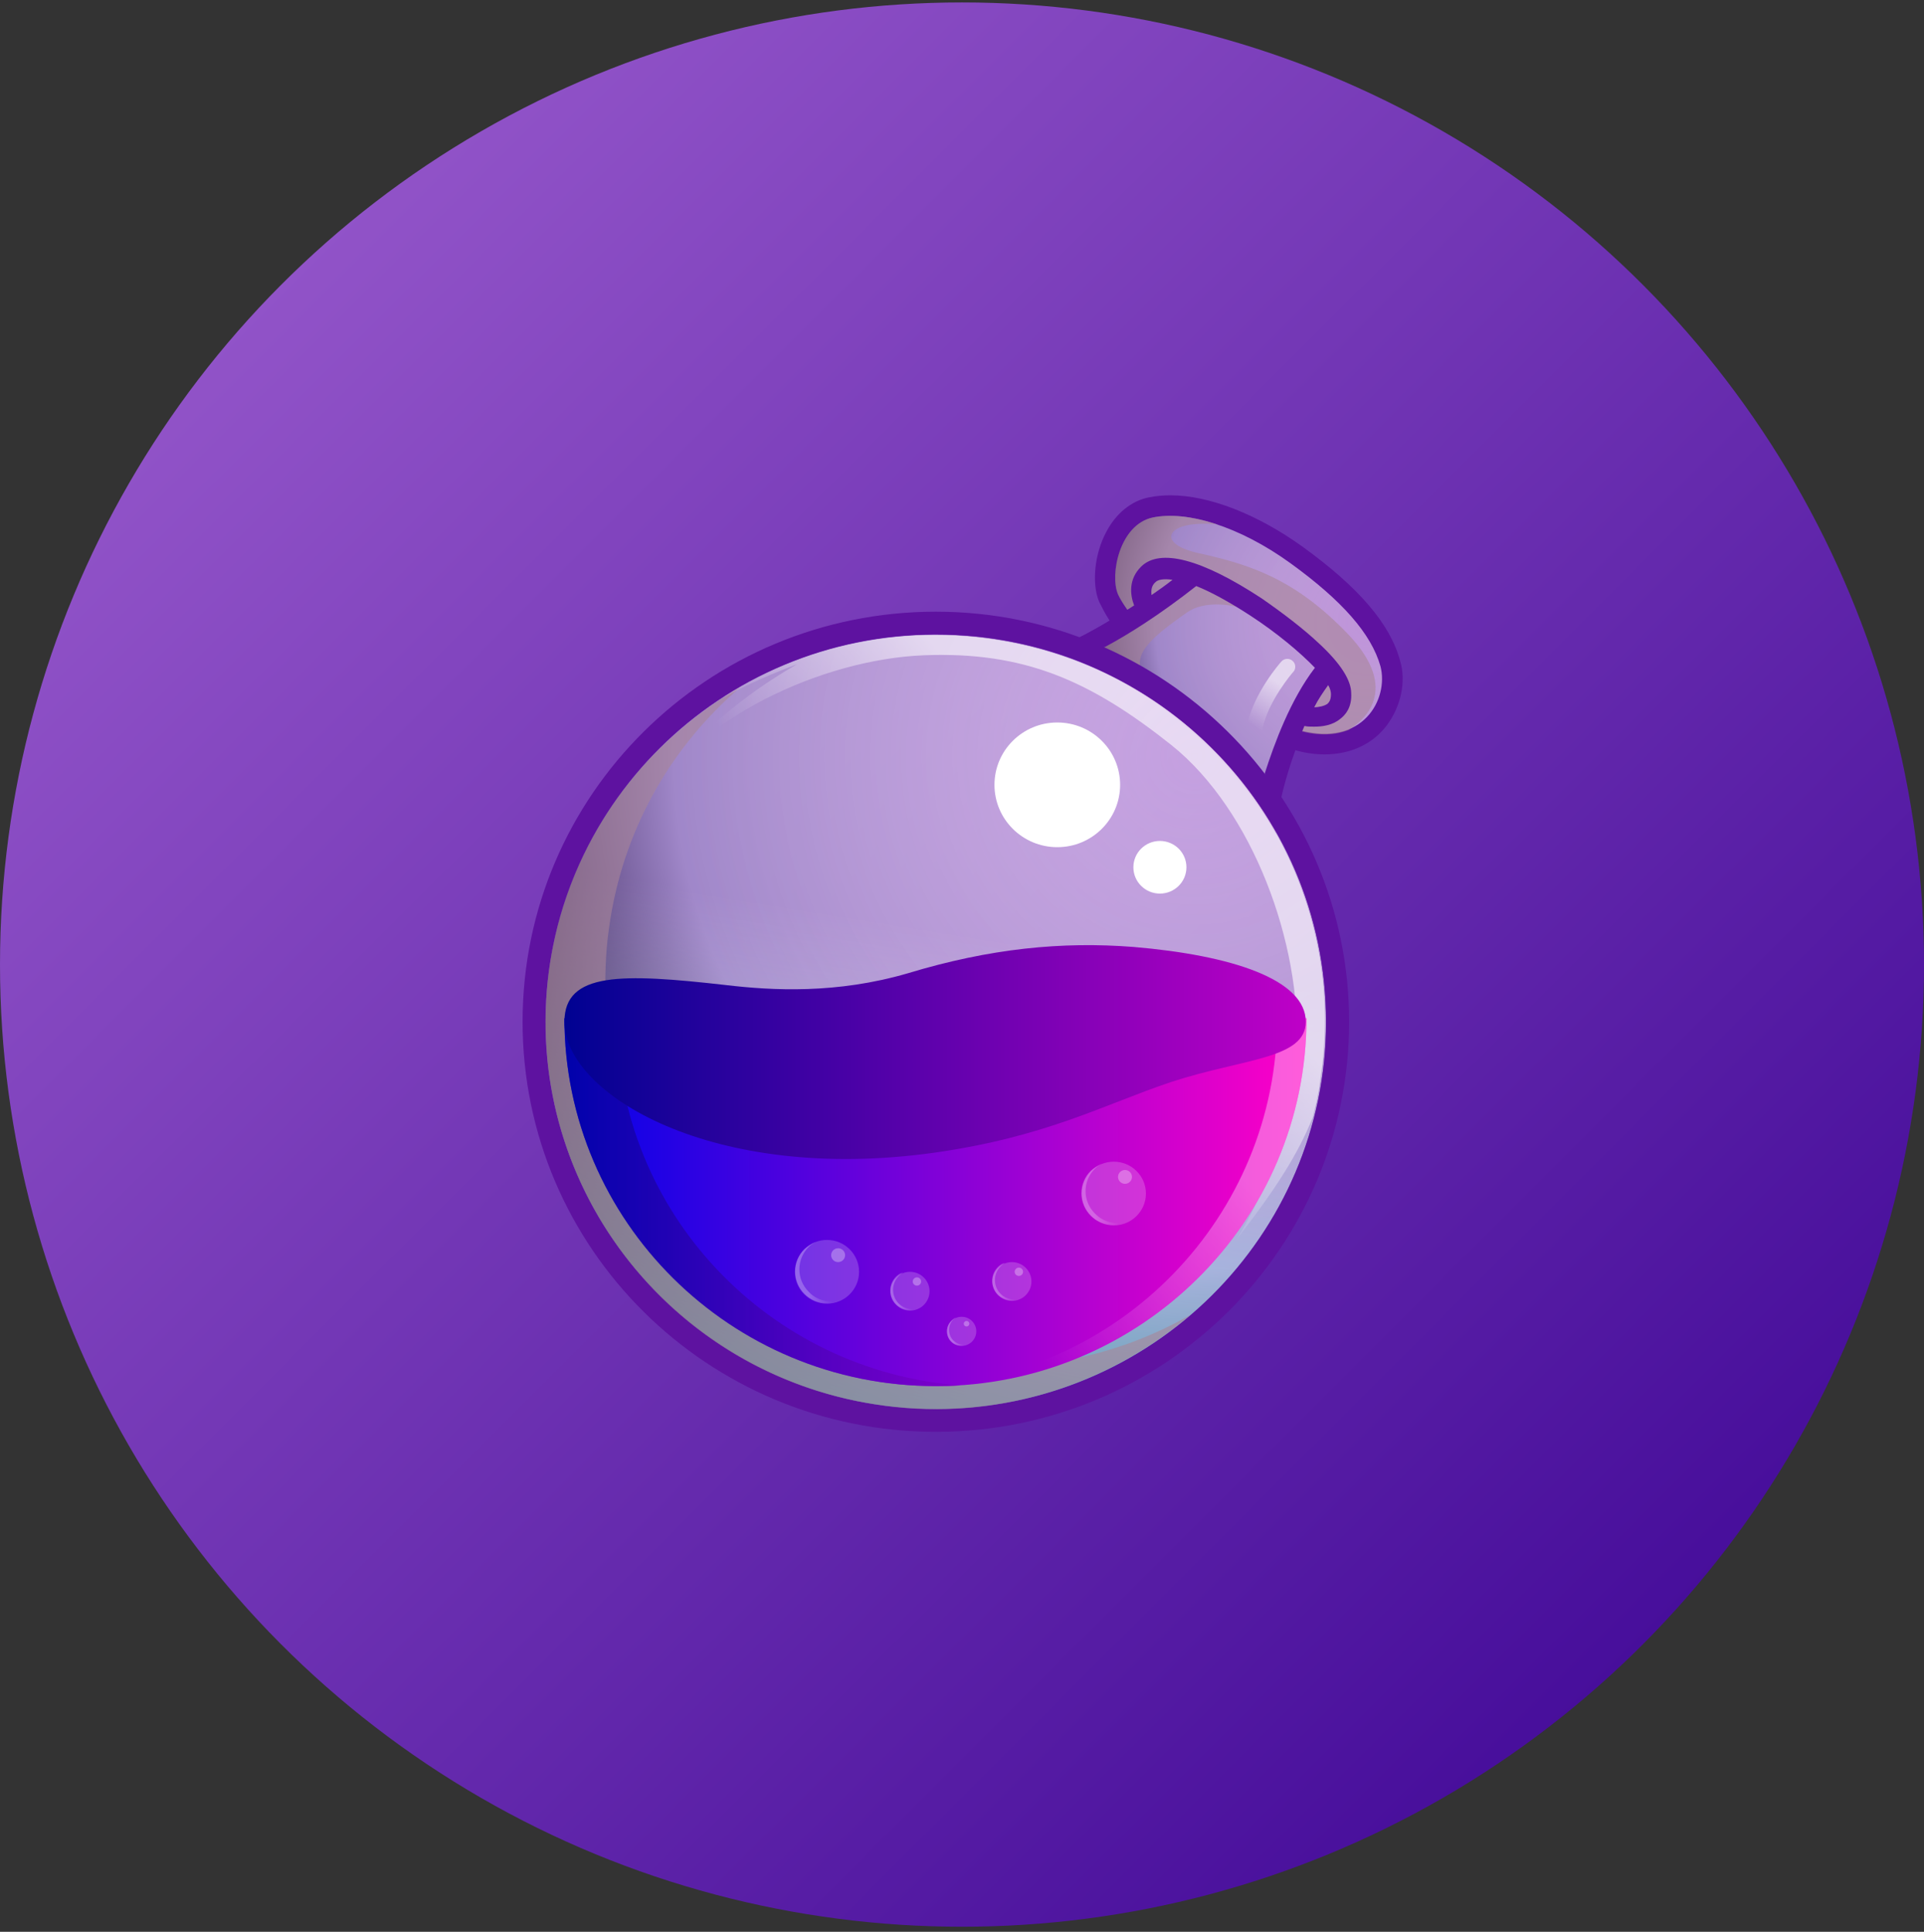 <svg width="256" height="257" viewBox="0 0 256 257" fill="none" xmlns="http://www.w3.org/2000/svg">
<rect x="0" y="0" width="256" height="257" fill="#333333" stroke="none"/>
<circle cx="128" cy="128.324" r="128" fill="url(#paint0_linear_9267_27842)"/>
<path d="M186.293 87.919C184.993 83.035 180.813 78.151 173.289 72.714C167.252 68.383 160.843 65.894 155.734 65.894C154.712 65.894 153.784 65.987 152.855 66.171C150.533 66.632 148.489 68.29 147.189 70.779C145.61 73.728 145.238 77.69 146.26 80.086C146.631 80.823 147.096 81.745 147.653 82.574C142.73 85.523 139.944 86.352 139.572 86.445C152.39 90.684 163.072 99.53 169.76 111.049L169.852 109.943C170.131 106.902 171.06 103.401 172.36 99.807C173.661 100.175 174.961 100.36 176.261 100.36C179.698 100.36 182.67 98.977 184.528 96.489C186.386 94.001 187.129 90.684 186.293 87.919Z" fill="#5E12A0"/>
<path d="M172.909 97.136C181.361 99.44 184.798 92.989 183.684 88.658C182.476 84.326 178.575 79.903 171.702 74.927C164.828 69.951 157.862 67.923 153.403 68.845C148.945 69.766 147.645 76.494 148.759 79.074C149.224 80.088 150.245 81.562 151.639 83.221C149.874 84.419 148.202 85.34 146.809 86.17C155.354 89.948 162.785 95.846 168.358 103.218C169.008 100.73 169.937 98.518 170.773 96.583C171.423 96.675 172.166 96.859 172.909 97.136Z" fill="url(#paint1_radial_9267_27842)"/>
<path d="M124.52 187.445C153.196 187.445 176.442 164.381 176.442 135.931C176.442 107.481 153.196 84.418 124.52 84.418C95.844 84.418 72.598 107.481 72.598 135.931C72.598 164.381 95.844 187.445 124.52 187.445Z" fill="url(#paint2_radial_9267_27842)"/>
<path opacity="0.6" d="M179.412 84.412C172.353 77.04 166.408 75.105 159.256 73.538C153.683 72.248 155.169 69.115 161.95 69.76C158.699 68.654 155.633 68.377 153.404 68.838C148.946 69.76 147.645 76.487 148.76 79.067C149.224 80.081 150.246 81.555 151.639 83.214C149.132 84.873 146.995 86.071 145.23 86.992C146.066 87.361 147.088 87.822 148.296 88.467C151.454 90.126 154.89 92.89 154.89 92.89C149.689 88.467 150.804 86.439 157.956 81.463C160.185 79.897 164.272 80.081 168.08 82.016C171.888 83.951 176.347 88.835 176.347 88.835L172.074 96.945C172.353 97.037 172.631 97.129 172.91 97.221C175.604 97.959 177.74 97.774 179.412 97.129C181.362 95.931 186.471 91.876 179.412 84.412Z" fill="#A98698"/>
<path d="M159.167 77.965C161.024 78.702 163.439 79.992 166.412 81.927C169.941 84.231 173.007 86.811 174.957 88.839C171.706 93.078 169.57 98.883 168.269 102.938C168.92 103.86 169.663 104.781 170.313 105.703C170.963 103.399 172.078 99.989 173.564 96.58C173.935 96.672 174.4 96.672 174.864 96.672C175.979 96.672 177.279 96.487 178.301 95.658C179.044 95.105 179.88 94.091 179.787 92.249C179.787 90.498 178.394 88.286 175.514 85.614C173.471 83.678 170.684 81.559 167.898 79.624C159.91 74.371 154.337 72.896 151.829 75.385C150.157 77.043 150.343 79.071 150.9 80.545C147.928 82.48 145.42 83.863 143.748 84.784C144.863 85.153 145.884 85.614 146.999 86.074C149.971 84.508 154.244 81.835 159.167 77.965ZM176.722 91.143C177.001 91.603 177.093 92.064 177.093 92.341C177.093 93.17 176.815 93.446 176.629 93.631C176.257 93.907 175.514 94.091 174.864 94.091C175.422 92.986 176.072 92.064 176.722 91.143ZM153.78 77.412C154.058 77.135 154.801 76.951 156.009 77.135C155.08 77.873 154.151 78.518 153.222 79.163C153.129 78.518 153.222 77.873 153.78 77.412Z" fill="#5E12A0"/>
<path d="M124.521 81.375C94.147 81.375 69.533 105.795 69.533 135.929C69.533 166.063 94.147 190.484 124.521 190.484C154.894 190.484 179.508 166.063 179.508 135.929C179.508 105.795 154.801 81.375 124.521 81.375ZM124.521 187.443C95.819 187.443 72.598 164.405 72.598 135.929C72.598 107.454 95.819 84.416 124.521 84.416C153.222 84.416 176.443 107.454 176.443 135.929C176.443 164.405 153.129 187.443 124.521 187.443Z" fill="#5E12A0"/>
<path opacity="0.6" d="M124.52 187.441C153.196 187.441 176.442 164.377 176.442 135.927C176.442 107.477 153.196 84.414 124.52 84.414C95.844 84.414 72.598 107.477 72.598 135.927C72.598 164.377 95.844 187.441 124.52 187.441Z" fill="url(#paint3_linear_9267_27842)"/>
<path opacity="0.6" d="M124.149 181.171C95.82 176.655 76.593 150.207 81.237 122.101C83.28 109.66 89.597 99.063 98.513 91.414C85.51 98.878 75.85 111.872 73.249 127.722C68.698 155.829 87.925 182.277 116.161 186.792C131.952 189.372 147.185 184.488 158.424 174.904C148.485 180.618 136.41 183.106 124.149 181.171Z" fill="#A98698"/>
<path opacity="0.6" d="M132.782 85.151C119.685 83.032 106.96 85.981 96.557 92.524C96.371 92.708 96.186 92.892 96.186 92.892C100.18 90.496 106.031 88.377 106.031 88.377C90.984 97.039 86.34 106.9 86.34 106.9C92.192 95.657 109.375 87.732 122.843 87.179C136.311 86.626 145.135 90.588 155.91 99.159C166.685 107.821 173.186 125.514 172.536 139.522C171.979 153.529 164.548 164.864 164.548 164.864C169.657 158.321 172.722 153.529 174.673 148.645C175.044 147.17 175.416 145.696 175.601 144.129C180.246 116.115 161.111 89.667 132.782 85.151Z" fill="url(#paint4_linear_9267_27842)"/>
<path d="M173.837 135.465C173.837 162.466 151.731 184.398 124.516 184.398C97.301 184.398 75.102 162.466 75.102 135.465H173.837Z" fill="url(#paint5_linear_9267_27842)"/>
<g opacity="0.6">
<path opacity="0.6" d="M169.939 135.465C169.939 161.82 148.947 183.384 122.568 184.398C123.219 184.398 123.869 184.398 124.519 184.398C151.734 184.398 173.84 162.466 173.84 135.465H169.939Z" fill="url(#paint6_linear_9267_27842)"/>
</g>
<g opacity="0.7">
<path d="M82.068 135.465H75.102C75.102 162.466 97.208 184.398 124.423 184.398C125.63 184.398 126.745 184.398 127.86 184.306C102.317 182.463 82.068 161.268 82.068 135.465Z" fill="url(#paint7_linear_9267_27842)"/>
</g>
<path d="M173.744 135.929C173.744 130.308 163.899 127.082 150.802 125.976C141.328 125.239 131.761 126.161 120.801 129.478C111.326 132.243 102.781 131.782 96.558 131.045C82.718 129.478 75.102 129.294 75.102 135.929C75.102 145.513 94.793 157.493 124.33 153.346C139.284 151.226 146.994 146.895 155.818 143.946C165.385 140.813 173.744 140.905 173.744 135.929Z" fill="url(#paint8_linear_9267_27842)"/>
<path d="M140.68 112.705C145.297 112.705 149.039 108.991 149.039 104.411C149.039 99.83 145.297 96.117 140.68 96.117C136.063 96.117 132.32 99.83 132.32 104.411C132.32 108.991 136.063 112.705 140.68 112.705Z" fill="white"/>
<path d="M154.332 118.879C156.282 118.879 157.862 117.311 157.862 115.377C157.862 113.443 156.282 111.875 154.332 111.875C152.383 111.875 150.803 113.443 150.803 115.377C150.803 117.311 152.383 118.879 154.332 118.879Z" fill="white"/>
<g opacity="0.6">
<path d="M166.966 97.779C166.873 97.779 166.78 97.779 166.78 97.779C166.223 97.686 165.851 97.133 165.944 96.488C166.78 92.249 170.309 88.195 170.495 88.01C170.867 87.55 171.61 87.55 171.981 87.918C172.446 88.287 172.446 89.024 172.074 89.393C171.981 89.485 168.73 93.263 167.987 96.949C167.894 97.502 167.43 97.779 166.966 97.779Z" fill="url(#paint9_linear_9267_27842)"/>
</g>
<path opacity="0.2" d="M121.081 174.36C122.518 174.36 123.682 173.205 123.682 171.779C123.682 170.354 122.518 169.199 121.081 169.199C119.645 169.199 118.48 170.354 118.48 171.779C118.48 173.205 119.645 174.36 121.081 174.36Z" fill="white"/>
<g opacity="0.4">
<path opacity="0.6" d="M119.593 173.432C118.571 172.418 118.571 170.76 119.593 169.746C119.779 169.562 119.964 169.469 120.15 169.285C119.779 169.377 119.5 169.562 119.221 169.838C118.2 170.852 118.2 172.51 119.221 173.524C120.057 174.354 121.358 174.538 122.379 173.985C121.451 174.354 120.336 174.169 119.593 173.432Z" fill="url(#paint10_linear_9267_27842)"/>
</g>
<path opacity="0.3" d="M122.005 171.039C122.312 171.039 122.562 170.792 122.562 170.487C122.562 170.181 122.312 169.934 122.005 169.934C121.697 169.934 121.447 170.181 121.447 170.487C121.447 170.792 121.697 171.039 122.005 171.039Z" fill="white"/>
<path opacity="0.2" d="M134.638 173.067C136.074 173.067 137.239 171.912 137.239 170.487C137.239 169.061 136.074 167.906 134.638 167.906C133.202 167.906 132.037 169.061 132.037 170.487C132.037 171.912 133.202 173.067 134.638 173.067Z" fill="white"/>
<g opacity="0.4">
<path opacity="0.6" d="M133.15 172.143C132.128 171.129 132.128 169.471 133.15 168.457C133.335 168.273 133.521 168.18 133.707 167.996C133.335 168.088 133.057 168.273 132.778 168.549C131.756 169.563 131.756 171.221 132.778 172.235C133.614 173.064 134.914 173.249 135.936 172.696C135.007 173.064 133.893 172.88 133.15 172.143Z" fill="url(#paint11_linear_9267_27842)"/>
</g>
<path opacity="0.3" d="M135.565 169.746C135.873 169.746 136.122 169.499 136.122 169.194C136.122 168.888 135.873 168.641 135.565 168.641C135.257 168.641 135.008 168.888 135.008 169.194C135.008 169.499 135.257 169.746 135.565 169.746Z" fill="white"/>
<path opacity="0.2" d="M127.953 179.05C129.03 179.05 129.903 178.184 129.903 177.115C129.903 176.046 129.03 175.18 127.953 175.18C126.875 175.18 126.002 176.046 126.002 177.115C126.002 178.184 126.875 179.05 127.953 179.05Z" fill="white"/>
<g opacity="0.4">
<path opacity="0.6" d="M126.838 178.311C126.095 177.573 126.095 176.283 126.838 175.546C126.931 175.454 127.117 175.362 127.209 175.27C126.931 175.362 126.745 175.546 126.559 175.73C125.816 176.468 125.816 177.758 126.559 178.495C127.209 179.14 128.138 179.232 128.974 178.771C128.231 179.048 127.395 178.863 126.838 178.311Z" fill="url(#paint12_linear_9267_27842)"/>
</g>
<path opacity="0.3" d="M128.604 176.472C128.809 176.472 128.975 176.307 128.975 176.103C128.975 175.899 128.809 175.734 128.604 175.734C128.399 175.734 128.232 175.899 128.232 176.103C128.232 176.307 128.399 176.472 128.604 176.472Z" fill="white"/>
<path opacity="0.2" d="M110.03 173.435C112.39 173.435 114.303 171.537 114.303 169.196C114.303 166.855 112.39 164.957 110.03 164.957C107.671 164.957 105.758 166.855 105.758 169.196C105.758 171.537 107.671 173.435 110.03 173.435Z" fill="white"/>
<g opacity="0.4">
<path opacity="0.6" d="M107.614 171.865C105.942 170.207 105.942 167.534 107.614 165.876C107.893 165.599 108.171 165.415 108.543 165.23C107.986 165.415 107.521 165.783 107.057 166.152C105.385 167.811 105.385 170.483 107.057 172.142C108.45 173.524 110.586 173.801 112.258 172.787C110.679 173.432 108.821 173.156 107.614 171.865Z" fill="url(#paint13_linear_9267_27842)"/>
</g>
<path opacity="0.3" d="M111.517 167.906C112.03 167.906 112.446 167.493 112.446 166.984C112.446 166.475 112.03 166.062 111.517 166.062C111.004 166.062 110.588 166.475 110.588 166.984C110.588 167.493 111.004 167.906 111.517 167.906Z" fill="white"/>
<path opacity="0.2" d="M148.2 163.021C150.56 163.021 152.473 161.123 152.473 158.782C152.473 156.441 150.56 154.543 148.2 154.543C145.841 154.543 143.928 156.441 143.928 158.782C143.928 161.123 145.841 163.021 148.2 163.021Z" fill="white"/>
<g opacity="0.4">
<path opacity="0.6" d="M145.694 161.451C144.022 159.793 144.022 157.12 145.694 155.461C145.973 155.185 146.251 155.001 146.623 154.816C146.066 155.001 145.601 155.369 145.137 155.738C143.465 157.397 143.465 160.069 145.137 161.728C146.53 163.11 148.666 163.387 150.338 162.373C148.759 163.018 146.994 162.742 145.694 161.451Z" fill="url(#paint14_linear_9267_27842)"/>
</g>
<path opacity="0.3" d="M149.687 157.491C150.2 157.491 150.615 157.079 150.615 156.57C150.615 156.061 150.2 155.648 149.687 155.648C149.174 155.648 148.758 156.061 148.758 156.57C148.758 157.079 149.174 157.491 149.687 157.491Z" fill="white"/>
<defs>
<linearGradient id="paint0_linear_9267_27842" x1="0" y1="0.324" x2="256" y2="256.324" gradientUnits="userSpaceOnUse">
<stop stop-color="#A061D1"/>
<stop offset="1" stop-color="#380092"/>
</linearGradient>
<radialGradient id="paint1_radial_9267_27842" cx="0" cy="0" r="1" gradientUnits="userSpaceOnUse" gradientTransform="translate(181.989 82.852) scale(41.514 41.187)">
<stop stop-color="#FFEAFF" stop-opacity="0.6"/>
<stop offset="0.681" stop-color="#A087C9"/>
<stop offset="1" stop-color="#10002F"/>
</radialGradient>
<radialGradient id="paint2_radial_9267_27842" cx="0" cy="0" r="1" gradientUnits="userSpaceOnUse" gradientTransform="translate(158.897 100.417) scale(101.57 100.77)">
<stop stop-color="#FFEAFF" stop-opacity="0.6"/>
<stop offset="0.681" stop-color="#A087C9"/>
<stop offset="1" stop-color="#10002F"/>
</radialGradient>
<linearGradient id="paint3_linear_9267_27842" x1="116.211" y1="186.785" x2="132.575" y2="85.029" gradientUnits="userSpaceOnUse">
<stop stop-color="#81FFFF"/>
<stop offset="0.62" stop-color="white" stop-opacity="0"/>
</linearGradient>
<linearGradient id="paint4_linear_9267_27842" x1="161.075" y1="100.909" x2="118.451" y2="140.328" gradientUnits="userSpaceOnUse">
<stop offset="0.289" stop-color="white"/>
<stop offset="0.78" stop-color="white" stop-opacity="0"/>
</linearGradient>
<linearGradient id="paint5_linear_9267_27842" x1="75.102" y1="159.931" x2="173.837" y2="159.931" gradientUnits="userSpaceOnUse">
<stop stop-color="#0002E9"/>
<stop offset="0.995" stop-color="#FF00C7"/>
</linearGradient>
<linearGradient id="paint6_linear_9267_27842" x1="178.514" y1="139.787" x2="125.209" y2="190.563" gradientUnits="userSpaceOnUse">
<stop offset="0.289" stop-color="white"/>
<stop offset="0.78" stop-color="white" stop-opacity="0"/>
</linearGradient>
<linearGradient id="paint7_linear_9267_27842" x1="75.102" y1="159.931" x2="127.86" y2="159.931" gradientUnits="userSpaceOnUse">
<stop stop-color="#000292"/>
<stop offset="0.995" stop-color="#7D00C7"/>
</linearGradient>
<linearGradient id="paint8_linear_9267_27842" x1="75.21" y1="139.964" x2="173.747" y2="139.964" gradientUnits="userSpaceOnUse">
<stop stop-color="#000292"/>
<stop offset="0.995" stop-color="#BE00C7"/>
</linearGradient>
<linearGradient id="paint9_linear_9267_27842" x1="172.154" y1="87.575" x2="165.153" y2="99.042" gradientUnits="userSpaceOnUse">
<stop offset="0.289" stop-color="white"/>
<stop offset="0.78" stop-color="white" stop-opacity="0"/>
</linearGradient>
<linearGradient id="paint10_linear_9267_27842" x1="118.455" y1="171.793" x2="122.385" y2="171.793" gradientUnits="userSpaceOnUse">
<stop offset="0.289" stop-color="white"/>
<stop offset="0.78" stop-color="white" stop-opacity="0"/>
</linearGradient>
<linearGradient id="paint11_linear_9267_27842" x1="132" y1="170.504" x2="135.929" y2="170.504" gradientUnits="userSpaceOnUse">
<stop offset="0.289" stop-color="white"/>
<stop offset="0.78" stop-color="white" stop-opacity="0"/>
</linearGradient>
<linearGradient id="paint12_linear_9267_27842" x1="125.99" y1="177.164" x2="128.94" y2="177.164" gradientUnits="userSpaceOnUse">
<stop offset="0.289" stop-color="white"/>
<stop offset="0.78" stop-color="white" stop-opacity="0"/>
</linearGradient>
<linearGradient id="paint13_linear_9267_27842" x1="105.76" y1="169.313" x2="112.178" y2="169.313" gradientUnits="userSpaceOnUse">
<stop offset="0.289" stop-color="white"/>
<stop offset="0.78" stop-color="white" stop-opacity="0"/>
</linearGradient>
<linearGradient id="paint14_linear_9267_27842" x1="143.876" y1="158.899" x2="150.293" y2="158.899" gradientUnits="userSpaceOnUse">
<stop offset="0.289" stop-color="white"/>
<stop offset="0.78" stop-color="white" stop-opacity="0"/>
</linearGradient>
</defs>
</svg>
